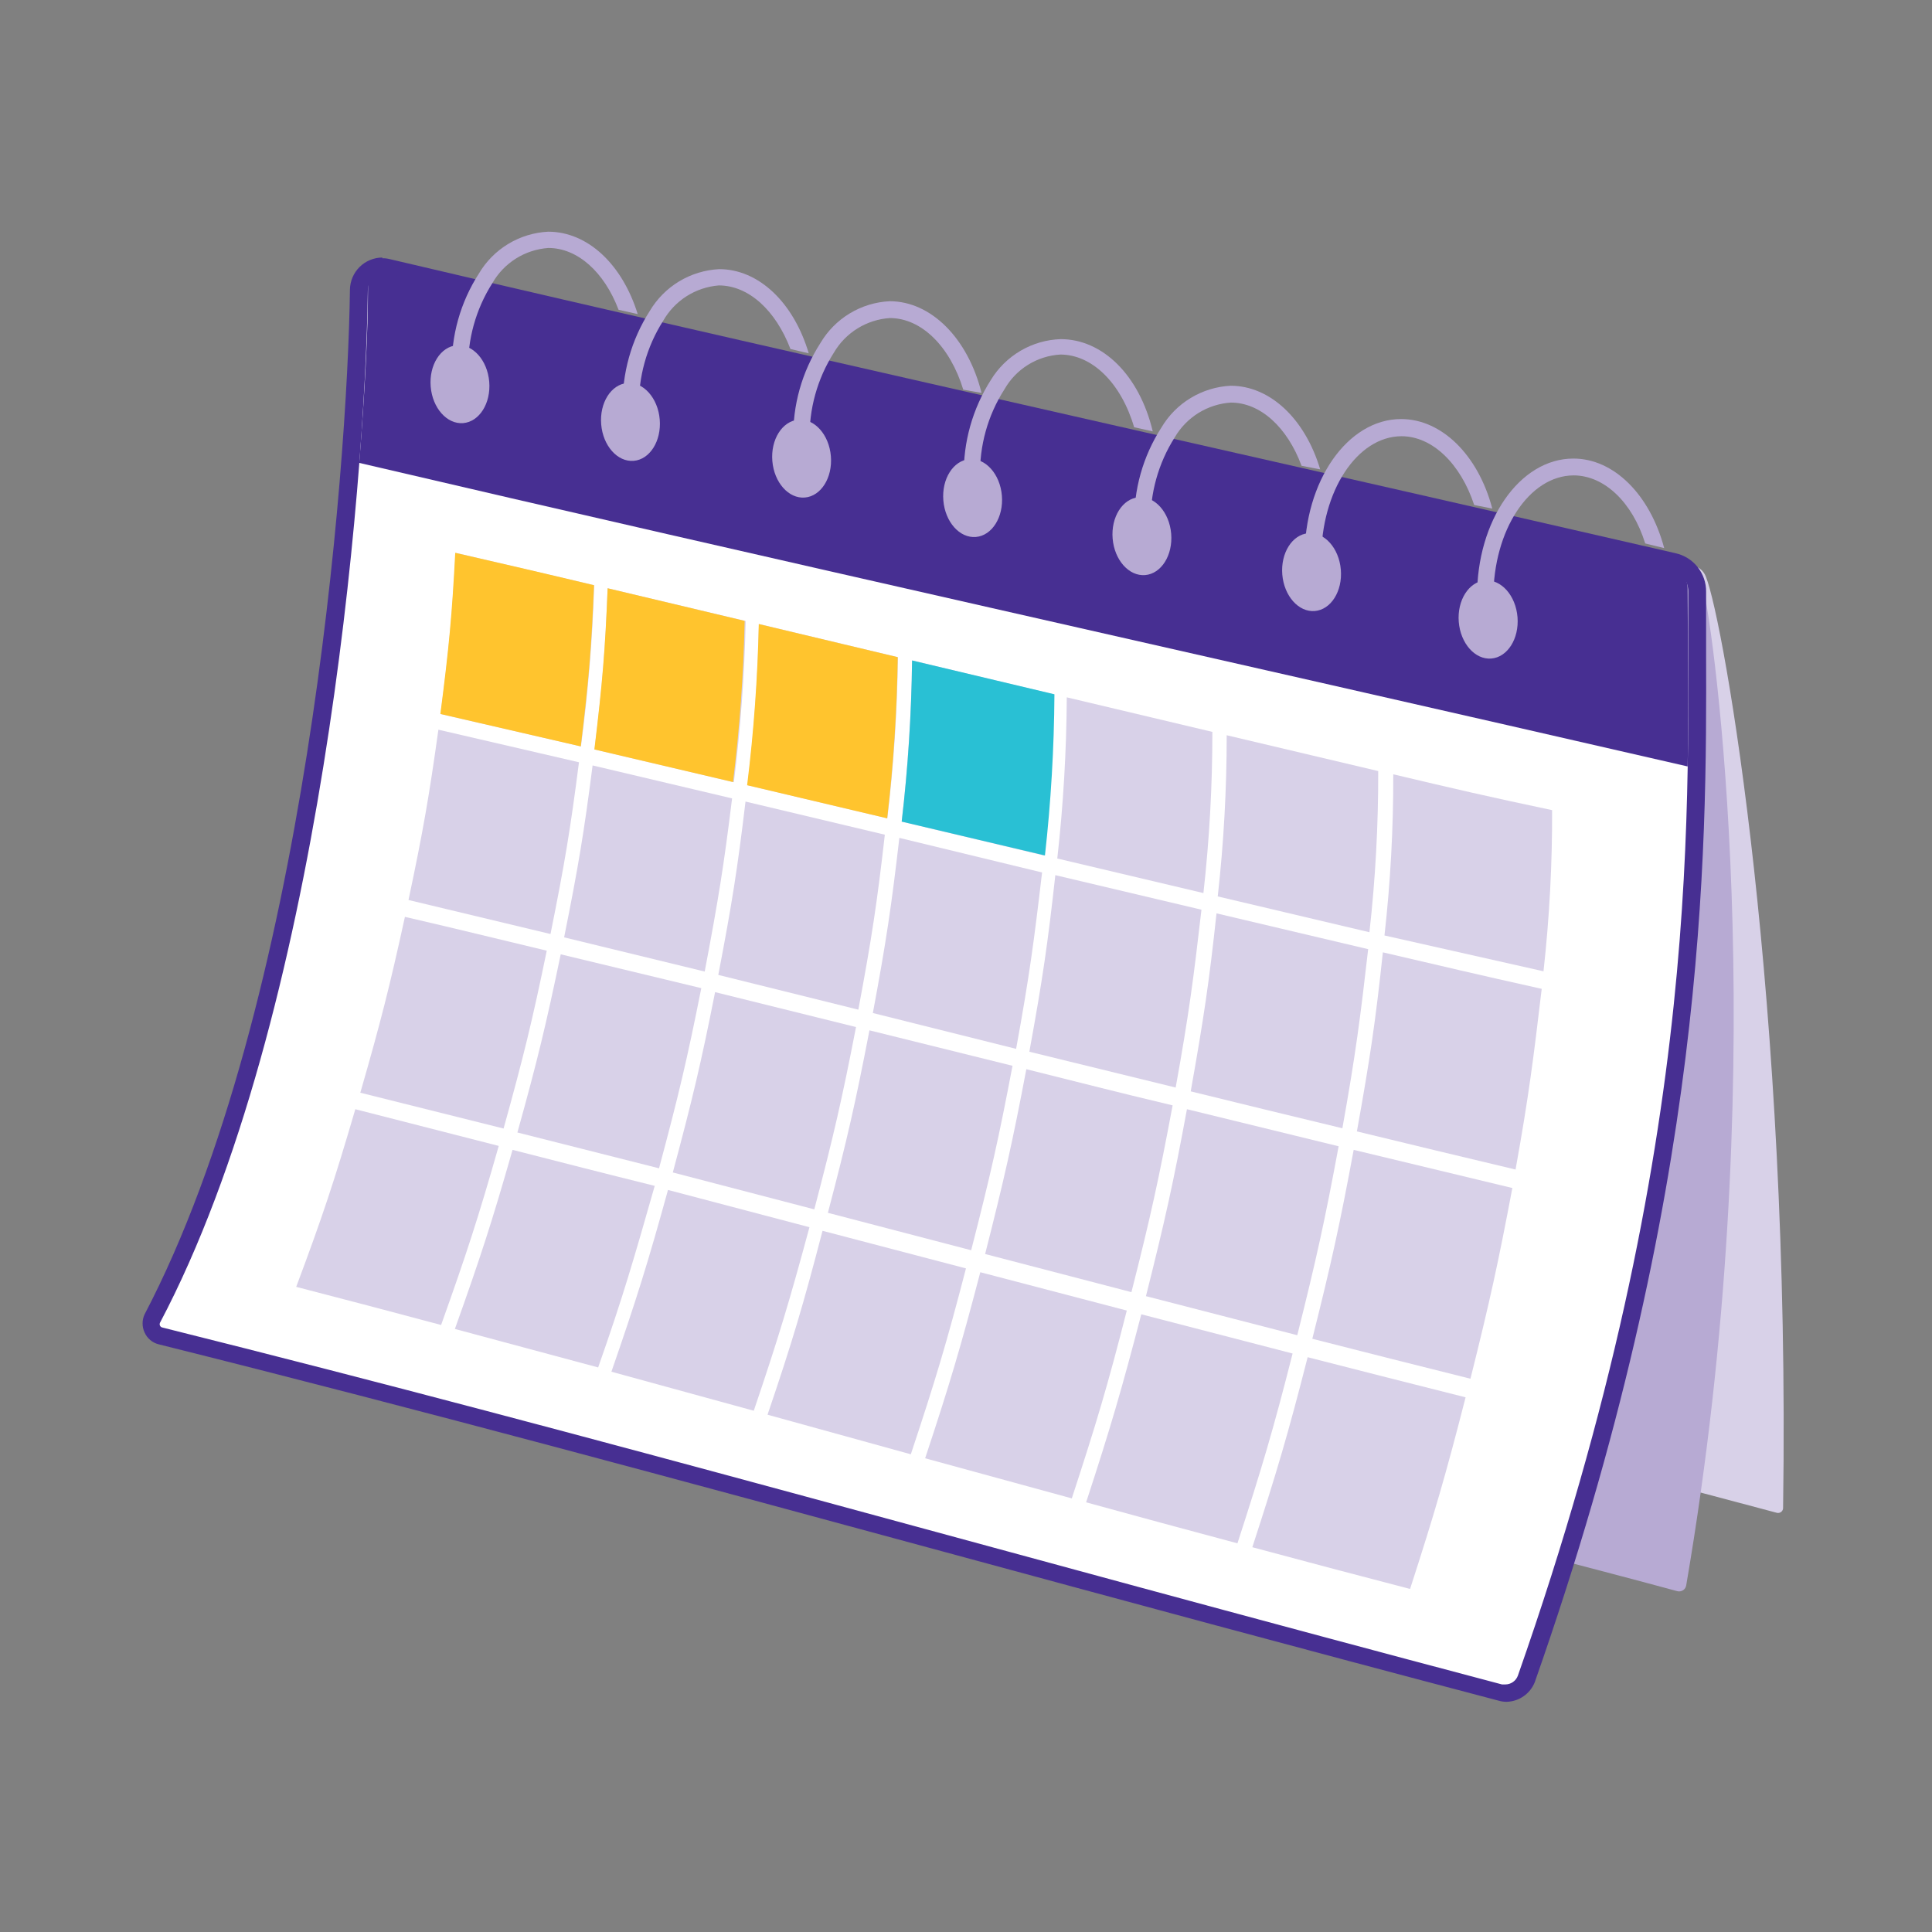 <svg width="80" height="80" viewBox="0 0 80 80" fill="none" xmlns="http://www.w3.org/2000/svg">
<rect x="0" y="0" width="80" height="80" fill="#808080" stroke="none"/>
<path d="M70.638 23.882C71.38 25.721 74.146 41.486 73.834 62.442C73.834 62.473 73.827 62.505 73.813 62.533C73.799 62.561 73.779 62.586 73.754 62.605C73.729 62.625 73.699 62.638 73.668 62.644C73.638 62.651 73.606 62.65 73.575 62.642C70.609 61.841 64.506 60.262 64.506 60.262C64.506 60.262 66.404 38.224 66.048 22.488L70.09 23.415C70.213 23.44 70.329 23.496 70.425 23.578C70.521 23.659 70.594 23.764 70.638 23.882Z" fill="#D8D1E8"/>
<path d="M70.564 24.495C71.135 27.298 73.382 44.88 69.823 65.642C69.817 65.684 69.802 65.724 69.78 65.759C69.757 65.795 69.728 65.825 69.693 65.848C69.657 65.871 69.618 65.887 69.576 65.893C69.535 65.9 69.493 65.898 69.452 65.887C66.486 65.079 60.45 63.522 60.45 63.522C60.45 63.522 66.338 38.517 65.945 22.797L69.741 23.687C69.941 23.73 70.124 23.829 70.269 23.972C70.415 24.115 70.517 24.296 70.564 24.495Z" fill="#B7AAD3"/>
<path d="M62.333 70.122C62.257 70.133 62.18 70.133 62.103 70.122C53.761 67.897 46.339 65.903 39.153 63.952C28.179 60.986 17.812 58.154 6.637 55.358C6.563 55.34 6.493 55.306 6.434 55.257C6.375 55.208 6.328 55.146 6.296 55.076C6.262 55.009 6.244 54.934 6.244 54.858C6.244 54.782 6.262 54.707 6.296 54.639C13.037 41.766 14.779 19.498 14.861 11.994C14.867 11.739 14.971 11.497 15.153 11.318C15.334 11.14 15.578 11.039 15.832 11.037C15.909 11.029 15.986 11.029 16.062 11.037C25.435 13.306 35.542 15.531 46.175 17.97C53.591 19.656 61.298 21.413 69.296 23.243C69.577 23.305 69.827 23.463 70.005 23.688C70.183 23.914 70.279 24.194 70.275 24.481C70.275 25.259 70.275 26.09 70.275 26.972C70.275 35.278 70.342 49.174 63.201 69.507C63.139 69.687 63.022 69.843 62.866 69.954C62.711 70.064 62.524 70.123 62.333 70.122Z" fill="white"/>
<path d="M15.832 11.406C15.881 11.398 15.931 11.398 15.98 11.406C31.834 15.158 49.668 19.103 69.215 23.604C69.412 23.648 69.587 23.758 69.713 23.916C69.838 24.074 69.906 24.27 69.904 24.471C69.845 32.732 70.713 46.992 62.852 69.386C62.813 69.492 62.742 69.584 62.65 69.648C62.557 69.713 62.447 69.749 62.333 69.749H62.193C40.844 64.099 25.064 59.553 6.726 54.97C6.706 54.966 6.686 54.958 6.669 54.946C6.652 54.933 6.638 54.917 6.628 54.899C6.618 54.88 6.613 54.86 6.612 54.839C6.611 54.818 6.614 54.797 6.622 54.778C13.296 42.142 15.128 20.207 15.232 11.999C15.233 11.841 15.298 11.69 15.41 11.579C15.523 11.468 15.674 11.406 15.832 11.406ZM15.832 10.664C15.479 10.666 15.141 10.806 14.89 11.054C14.64 11.302 14.496 11.639 14.49 11.991C14.394 19.466 12.673 41.653 5.985 54.429C5.931 54.545 5.904 54.672 5.904 54.8C5.904 54.928 5.931 55.054 5.985 55.17C6.038 55.294 6.12 55.403 6.223 55.489C6.326 55.575 6.447 55.636 6.578 55.667C17.745 58.456 28.082 61.273 39.079 64.254C46.264 66.204 53.695 68.221 62.066 70.424C62.173 70.454 62.282 70.469 62.393 70.468C62.643 70.46 62.886 70.38 63.091 70.236C63.297 70.093 63.456 69.892 63.55 69.66C70.713 49.261 70.668 35.327 70.646 27C70.646 26.117 70.646 25.287 70.646 24.508C70.651 24.136 70.528 23.774 70.297 23.482C70.066 23.19 69.741 22.987 69.378 22.907C61.377 21.068 53.695 19.325 46.264 17.642C35.594 15.217 25.502 12.933 16.144 10.731C16.042 10.704 15.937 10.691 15.832 10.694V10.664Z" fill="#472F92"/>
<path d="M69.882 31.737C69.934 28.882 69.882 26.443 69.882 24.374C69.884 24.171 69.817 23.974 69.691 23.815C69.566 23.656 69.39 23.544 69.192 23.499C49.668 18.998 31.834 15.06 15.98 11.316C15.893 11.296 15.802 11.296 15.714 11.316C15.626 11.335 15.544 11.374 15.473 11.429C15.402 11.485 15.344 11.555 15.304 11.635C15.263 11.716 15.241 11.804 15.239 11.894C15.239 13.726 15.105 16.232 14.876 19.168C31.419 23.039 49.816 27.125 69.882 31.737Z" fill="#472F92"/>
<path d="M19.18 17.52C19.849 17.464 20.332 16.698 20.258 15.808C20.184 14.918 19.581 14.242 18.912 14.298C18.242 14.353 17.76 15.12 17.834 16.009C17.908 16.899 18.51 17.575 19.18 17.52Z" fill="#B7AAD3"/>
<path d="M26.24 19.082C26.909 19.027 27.392 18.26 27.318 17.37C27.244 16.481 26.642 15.805 25.972 15.86C25.303 15.916 24.82 16.682 24.894 17.572C24.968 18.462 25.571 19.138 26.24 19.082Z" fill="#B7AAD3"/>
<path d="M33.327 20.602C33.996 20.546 34.479 19.78 34.405 18.89C34.331 18 33.728 17.324 33.059 17.38C32.389 17.435 31.907 18.202 31.981 19.091C32.055 19.981 32.657 20.657 33.327 20.602Z" fill="#B7AAD3"/>
<path d="M40.408 22.235C41.077 22.179 41.56 21.413 41.486 20.523C41.412 19.633 40.809 18.957 40.14 19.013C39.471 19.068 38.988 19.834 39.062 20.724C39.136 21.614 39.738 22.29 40.408 22.235Z" fill="#B7AAD3"/>
<path d="M47.418 23.813C48.087 23.757 48.57 22.991 48.496 22.101C48.422 21.211 47.82 20.535 47.15 20.591C46.481 20.646 45.998 21.413 46.072 22.302C46.146 23.192 46.749 23.868 47.418 23.813Z" fill="#B7AAD3"/>
<path d="M54.443 25.301C55.113 25.245 55.595 24.479 55.521 23.589C55.447 22.7 54.845 22.023 54.176 22.079C53.506 22.135 53.024 22.901 53.097 23.791C53.171 24.68 53.774 25.357 54.443 25.301Z" fill="#B7AAD3"/>
<path d="M61.75 27.269C62.422 27.215 62.908 26.448 62.837 25.555C62.765 24.662 62.163 23.982 61.491 24.035C60.82 24.089 60.333 24.857 60.404 25.749C60.476 26.642 61.078 27.322 61.75 27.269Z" fill="#B7AAD3"/>
<path d="M26.406 13.005C25.761 10.928 24.323 9.594 22.699 9.594C22.114 9.623 21.546 9.797 21.045 10.1C20.544 10.402 20.126 10.825 19.829 11.329C19.064 12.516 18.674 13.906 18.709 15.318C18.709 15.598 18.724 15.878 18.754 16.156L19.429 16.082C19.399 15.836 19.384 15.588 19.384 15.341C19.352 14.064 19.7 12.807 20.385 11.729C20.621 11.313 20.957 10.962 21.362 10.707C21.767 10.452 22.229 10.302 22.706 10.268C23.915 10.268 25.02 11.262 25.613 12.827L26.406 13.005Z" fill="#B7AAD3"/>
<path d="M33.488 14.63C32.858 12.509 31.404 11.145 29.78 11.145C29.195 11.174 28.625 11.348 28.123 11.65C27.621 11.953 27.202 12.376 26.903 12.88C26.141 14.071 25.752 15.463 25.783 16.877C25.783 17.154 25.798 17.431 25.828 17.707L26.503 17.64C26.474 17.394 26.459 17.147 26.458 16.899C26.426 15.622 26.774 14.365 27.459 13.287C27.694 12.873 28.027 12.522 28.429 12.266C28.831 12.01 29.29 11.857 29.765 11.819C30.996 11.819 32.116 12.843 32.731 14.452L33.488 14.63Z" fill="#B7AAD3"/>
<path d="M40.644 16.269C40.073 13.993 38.545 12.473 36.84 12.473C36.255 12.501 35.686 12.675 35.185 12.978C34.684 13.281 34.267 13.703 33.97 14.208C33.206 15.396 32.816 16.785 32.85 18.197C32.85 18.477 32.865 18.757 32.895 19.035L33.562 18.961C33.562 18.716 33.525 18.457 33.525 18.22C33.493 16.943 33.841 15.686 34.526 14.608C34.765 14.197 35.102 13.85 35.507 13.6C35.912 13.349 36.372 13.201 36.847 13.17C38.152 13.17 39.339 14.341 39.887 16.136L40.644 16.269Z" fill="#B7AAD3"/>
<path d="M47.733 17.862C47.176 15.526 45.649 14.043 43.921 14.043C43.337 14.062 42.766 14.227 42.261 14.523C41.757 14.818 41.333 15.234 41.029 15.734C40.269 16.926 39.879 18.317 39.91 19.73C39.91 20.012 39.91 20.294 39.954 20.568L40.629 20.494C40.629 20.242 40.629 19.99 40.584 19.753C40.548 18.468 40.899 17.202 41.593 16.119C41.828 15.706 42.163 15.357 42.567 15.106C42.971 14.855 43.431 14.709 43.906 14.681C45.234 14.681 46.428 15.874 46.962 17.691L47.733 17.862Z" fill="#B7AAD3"/>
<path d="M54.666 19.436C54.036 17.33 52.582 15.973 50.958 15.973C50.374 16.002 49.806 16.176 49.305 16.479C48.804 16.781 48.386 17.204 48.089 17.708C47.325 18.896 46.935 20.285 46.969 21.697C46.968 21.977 46.983 22.257 47.013 22.535L47.688 22.461C47.659 22.215 47.644 21.967 47.644 21.72C47.611 20.443 47.96 19.186 48.645 18.108C48.885 17.697 49.222 17.351 49.626 17.1C50.031 16.849 50.491 16.702 50.966 16.67C52.189 16.67 53.301 17.686 53.895 19.287L54.666 19.436Z" fill="#B7AAD3"/>
<path d="M61.792 21.059C61.206 18.835 59.693 17.352 58.018 17.352C55.793 17.352 54.006 19.932 54.021 23.084C54.025 23.366 54.045 23.648 54.08 23.929L54.755 23.855C54.726 23.609 54.711 23.361 54.71 23.113C54.71 20.34 56.193 18.071 58.032 18.063C59.308 18.063 60.479 19.198 61.043 20.911L61.792 21.059Z" fill="#B7AAD3"/>
<path d="M68.911 22.696C68.317 20.471 66.82 18.988 65.151 18.988C62.926 18.988 61.147 21.561 61.162 24.713C61.161 24.993 61.176 25.273 61.206 25.551L61.881 25.477C61.852 25.23 61.837 24.983 61.837 24.735C61.837 21.954 63.32 19.693 65.159 19.685C66.434 19.685 67.598 20.805 68.125 22.503L68.911 22.696Z" fill="#B7AAD3"/>
<path d="M18.865 22.891C18.724 25.464 18.606 26.806 18.242 29.564L24.056 30.907C24.353 28.693 24.536 26.465 24.605 24.233L18.865 22.891Z" fill="#D8D1E8"/>
<path d="M25.161 24.359C25.064 26.925 24.953 28.267 24.619 31.033L30.388 32.39C30.665 30.175 30.828 27.948 30.878 25.716L25.161 24.359Z" fill="#D8D1E8"/>
<path d="M31.427 25.84C31.382 28.071 31.224 30.299 30.952 32.514L36.743 33.885C37.01 31.67 37.156 29.442 37.181 27.212L31.427 25.84Z" fill="#D8D1E8"/>
<path d="M37.767 27.348C37.737 29.578 37.594 31.806 37.337 34.021L43.224 35.423C43.478 33.207 43.612 30.979 43.625 28.749L37.767 27.348Z" fill="#D8D1E8"/>
<path d="M44.173 28.875C44.16 31.105 44.029 33.333 43.78 35.549L49.831 36.98C50.079 34.764 50.203 32.536 50.202 30.306L44.173 28.875Z" fill="#D8D1E8"/>
<path d="M50.795 30.445C50.796 32.675 50.672 34.903 50.424 37.119L56.705 38.602C56.954 36.386 57.075 34.158 57.069 31.928L50.795 30.445Z" fill="#D8D1E8"/>
<path d="M57.692 32.062C57.698 34.292 57.577 36.52 57.328 38.736L63.913 40.219C64.159 38.003 64.278 35.775 64.269 33.546C61.57 32.975 60.257 32.671 57.692 32.062Z" fill="#D8D1E8"/>
<path d="M18.153 30.215C17.768 32.973 17.523 34.397 16.915 37.267L22.795 38.676C23.381 35.769 23.618 34.338 23.974 31.564L18.153 30.215Z" fill="#D8D1E8"/>
<path d="M24.538 31.695C24.182 34.476 23.944 35.907 23.359 38.814L29.18 40.23C29.743 37.264 29.973 35.848 30.314 33.06L24.538 31.695Z" fill="#D8D1E8"/>
<path d="M30.87 33.191C30.537 35.98 30.307 37.433 29.743 40.369L35.542 41.808C36.098 38.842 36.321 37.359 36.639 34.563L30.87 33.191Z" fill="#D8D1E8"/>
<path d="M37.24 34.695C36.914 37.506 36.699 38.974 36.143 41.947L42.075 43.431C42.624 40.427 42.816 38.981 43.15 36.127L37.24 34.695Z" fill="#D8D1E8"/>
<path d="M43.699 36.238C43.387 39.063 43.172 40.547 42.623 43.55L48.682 45.033C49.23 42 49.423 40.51 49.75 37.669L43.699 36.238Z" fill="#D8D1E8"/>
<path d="M50.373 37.82C50.069 40.66 49.846 42.151 49.305 45.191C51.767 45.792 53.012 46.103 55.585 46.719C56.134 43.656 56.327 42.151 56.653 39.303L50.373 37.82Z" fill="#D8D1E8"/>
<path d="M57.261 39.434C56.957 42.296 56.735 43.801 56.186 46.849C58.759 47.472 60.072 47.791 62.756 48.428C63.312 45.336 63.498 43.816 63.839 40.946C61.147 40.346 59.834 40.034 57.261 39.434Z" fill="#D8D1E8"/>
<path d="M16.767 37.965C16.136 40.849 15.766 42.31 14.92 45.247L20.852 46.73C21.676 43.764 22.039 42.281 22.64 39.366C20.311 38.81 19.14 38.514 16.767 37.965Z" fill="#D8D1E8"/>
<path d="M23.218 39.516C22.61 42.43 22.254 43.92 21.424 46.894L27.289 48.377C28.097 45.366 28.453 43.868 29.039 40.917L23.218 39.516Z" fill="#D8D1E8"/>
<path d="M29.61 41.082C29.024 44.048 28.668 45.531 27.86 48.549L33.718 50.077C34.519 47.029 34.867 45.509 35.446 42.528L29.61 41.082Z" fill="#D8D1E8"/>
<path d="M36.002 42.664C35.431 45.63 35.082 47.173 34.281 50.22L40.214 51.77C41.007 48.685 41.355 47.143 41.926 44.132L36.002 42.664Z" fill="#D8D1E8"/>
<path d="M42.498 44.273C41.927 47.291 41.578 48.834 40.792 51.926L46.85 53.505C47.644 50.384 47.985 48.819 48.556 45.771C46.094 45.185 44.885 44.867 42.498 44.273Z" fill="#D8D1E8"/>
<path d="M49.149 45.93C48.586 48.977 48.237 50.549 47.451 53.671L53.717 55.288C54.51 52.129 54.859 50.542 55.43 47.465C52.871 46.842 51.618 46.53 49.149 45.93Z" fill="#D8D1E8"/>
<path d="M56.053 47.613C55.482 50.691 55.133 52.278 54.34 55.436C56.906 56.089 58.211 56.423 60.888 57.09C61.688 53.894 62.037 52.3 62.623 49.193L56.053 47.613Z" fill="#D8D1E8"/>
<path d="M14.713 45.93C13.845 48.896 13.355 50.379 12.265 53.286C14.69 53.916 15.884 54.227 18.265 54.865C19.325 51.899 19.807 50.416 20.652 47.45L14.713 45.93Z" fill="#D8D1E8"/>
<path d="M21.223 47.613C20.378 50.579 19.896 52.062 18.836 55.029L24.768 56.623C25.813 53.657 26.251 52.114 27.111 49.104C24.745 48.518 23.581 48.214 21.223 47.613Z" fill="#D8D1E8"/>
<path d="M27.66 49.273C26.829 52.291 26.355 53.804 25.317 56.8L31.212 58.416C32.235 55.398 32.695 53.864 33.518 50.816L27.66 49.273Z" fill="#D8D1E8"/>
<path d="M34.059 50.965C33.266 54.013 32.806 55.57 31.782 58.58L37.715 60.219C38.731 57.164 39.198 55.607 39.999 52.522L34.059 50.965Z" fill="#D8D1E8"/>
<path d="M40.592 52.68C39.784 55.764 39.324 57.322 38.308 60.384L44.381 62.045C45.39 58.96 45.864 57.388 46.658 54.267L40.592 52.68Z" fill="#D8D1E8"/>
<path d="M47.258 54.422C46.443 57.551 45.983 59.123 44.974 62.208C47.444 62.883 48.682 63.224 51.24 63.906C52.249 60.792 52.723 59.205 53.524 56.046L47.258 54.422Z" fill="#D8D1E8"/>
<path d="M54.147 56.199C53.339 59.365 52.871 60.952 51.856 64.067C54.414 64.756 55.719 65.098 58.388 65.795C59.404 62.658 59.871 61.049 60.687 57.86C58.018 57.185 56.713 56.859 54.147 56.199Z" fill="#D8D1E8"/>
<path d="M18.85 22.891C18.717 25.464 18.591 26.806 18.235 29.564L24.048 30.907C24.382 28.148 24.493 26.806 24.597 24.233C22.313 23.684 21.164 23.424 18.85 22.891Z" fill="#FFC42E"/>
<path d="M25.161 24.359C25.057 26.925 24.946 28.267 24.612 31.033L30.352 32.383C30.626 30.168 30.787 27.94 30.834 25.709L25.161 24.359Z" fill="#FFC42E"/>
<path d="M31.419 25.84C31.372 28.071 31.211 30.299 30.937 32.514L36.736 33.885C36.995 31.67 37.142 29.442 37.173 27.212L31.419 25.84Z" fill="#FFC42E"/>
<path d="M37.767 27.348C37.741 29.578 37.597 31.806 37.337 34.021L43.269 35.423C43.517 33.207 43.648 30.979 43.662 28.749L37.767 27.348Z" fill="#29C0D4"/>
</svg>
